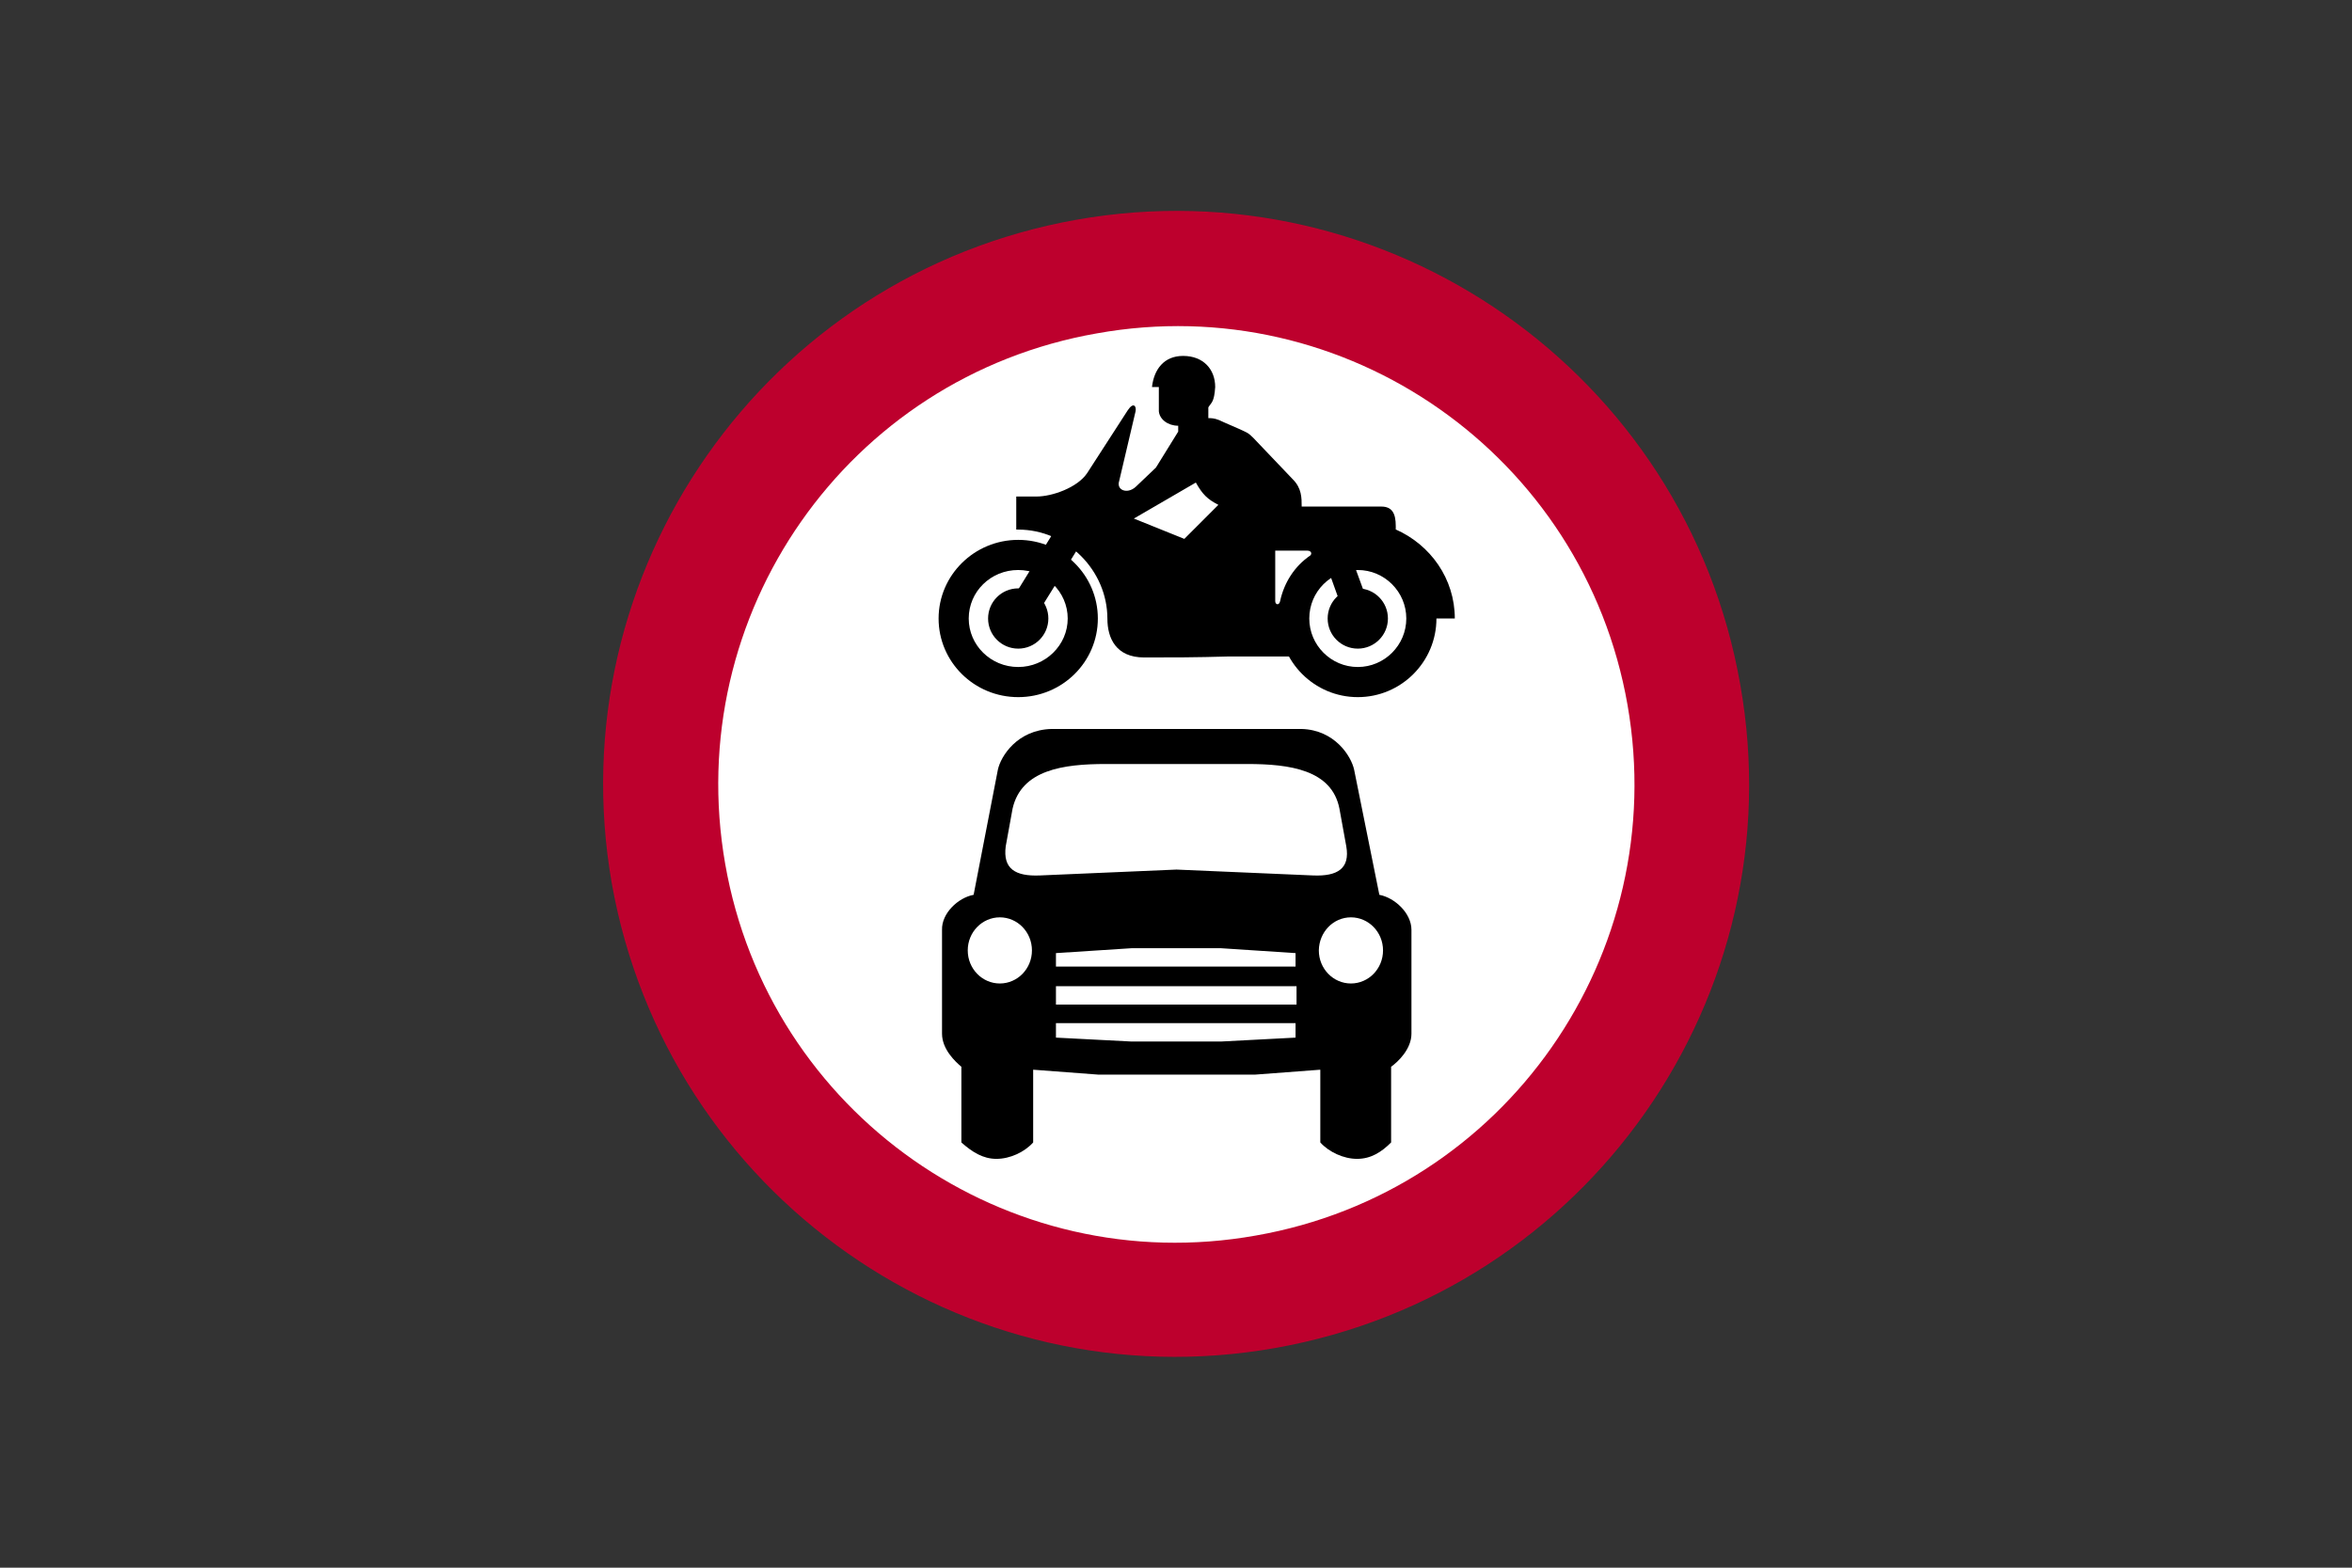 <?xml version="1.0" encoding="utf-8"?>
<!-- Generator: Adobe Illustrator 26.0.2, SVG Export Plug-In . SVG Version: 6.00 Build 0)  -->
<svg version="1.1" id="Layer_1" xmlns="http://www.w3.org/2000/svg" xmlns:xlink="http://www.w3.org/1999/xlink" x="0px" y="0px"
	 viewBox="0 0 960 640" style="enable-background:new 0 0 960 640;" xml:space="preserve">
<rect x="0" y="0" width="960" height="640" fill="#333333" stroke="none"/>
<style type="text/css">
	.st0{fill-rule:evenodd;clip-rule:evenodd;fill:#BD002D;}
	.st1{fill-rule:evenodd;clip-rule:evenodd;fill:#FFFFFF;}
	.st2{fill-rule:evenodd;clip-rule:evenodd;}
</style>
<g>
	<path class="st0" d="M439.4,89.7c-127.1,22.6-211.9,143.7-189.7,270.9c22.6,127.1,143.7,212.3,270.9,189.7s212.3-143.7,189.7-270.9
		C688,152.3,566.5,67.2,439.4,89.7L439.4,89.7z"/>
	<path class="st1" d="M447.7,136.1C345.9,153.9,278.2,250.9,296,352.7c17.8,101.8,114.8,169.9,216.6,151.7
		c101.8-17.8,169.5-114.8,151.7-216.6S549.4,117.8,447.7,136.1L447.7,136.1z"/>
	<path class="st2" d="M415.6,220.4L415.6,220.4c17.9,0,32.5,14.4,32.5,32.1c0,17.7-14.5,32.1-32.5,32.1s-32.5-14.4-32.5-32.1
		S397.7,220.4,415.6,220.4L415.6,220.4z M415.6,232.7L415.6,232.7c11.1,0,20.2,8.9,20.2,19.8c0,10.9-9.1,19.8-20.2,19.8
		c-11.2,0-20.2-8.9-20.2-19.8C395.4,241.5,404.4,232.7,415.6,232.7L415.6,232.7z M415.6,240.2L415.6,240.2c6.8,0,12.3,5.5,12.3,12.3
		s-5.5,12.3-12.3,12.3s-12.3-5.5-12.3-12.3S408.8,240.2,415.6,240.2L415.6,240.2z"/>
	<path class="st2" d="M554.2,220.4L554.2,220.4c17.7,0,32.1,14.4,32.1,32.1c0,17.7-14.4,32.1-32.1,32.1c-17.7,0-32.1-14.4-32.1-32.1
		C522.1,234.8,536.5,220.4,554.2,220.4L554.2,220.4z M554.2,232.7L554.2,232.7c10.9,0,19.8,8.9,19.8,19.8c0,10.9-8.9,19.8-19.8,19.8
		c-10.9,0-19.8-8.9-19.8-19.8C534.4,241.5,543.3,232.7,554.2,232.7L554.2,232.7z M554.2,240.2L554.2,240.2c6.8,0,12.3,5.5,12.3,12.3
		s-5.5,12.3-12.3,12.3c-6.8,0-12.3-5.5-12.3-12.3C541.9,245.7,547.4,240.2,554.2,240.2L554.2,240.2z"/>
	<polygon class="st2" points="552.6,230.3 557.4,243.4 547.1,246.5 542.3,233.1 	"/>
	<polygon class="st2" points="424.7,248.5 440.9,222.4 430.6,216.4 414.4,242.6 	"/>
	<path class="st2" d="M569.6,216.1c14.3,6.3,24.2,20.2,24.2,36.4l0,0h-13.5l-6.7-17l-21.8-9.5l-22.2,14.7v27.3h-28.1l0,0
		c-13.5,0.4-23,0.4-34.5,0.4c-11.5,0-15-7.9-15-15.8l0,0c0-19.8-16.6-36.4-36.4-36.4h-0.8v-13.5h8.3l0,0c6.3,0,16.6-3.6,20.6-9.5
		l0,0l16.6-25.7l0,0c2.4-3.6,3.6-1.6,3.2,0.4l0,0l-6.7,28.5l0,0c-1.2,3.6,3.2,5.5,6.7,2.4l0,0l8.3-7.9l9.1-14.7v-2v-0.4
		c-4.2,0-7.6-2.6-7.9-5.9h0v-9.9h-2.8l0,0c0.8-7.1,4.8-12.7,12.7-12.7c8.3,0,13.1,5.5,13.1,12.7l0,0c-0.4,6.3-1.6,6.3-2.8,8.3l0,0
		v4.4l0,0c1.2,0,2.4,0,4.4,0.8c1.6,0.8,8.3,3.6,9.9,4.4c1.6,0.8,2,0.8,4,2.8l0,0l16.2,17l0,0c3.6,3.6,3.6,7.5,3.6,11.1l0,0h32.5l0,0
		c4.4,0,5.9,2.8,5.9,7.9V216.1z M488.1,197l-25.3,14.7l20.6,8.3l13.9-13.9l0,0C492.8,203.8,490.8,201.8,488.1,197L488.1,197z
		 M522.5,245.4c1.6-7.5,5.9-14.3,12.3-18.6l0,0c0.8-0.8,0.4-2-1.2-2l0,0h-13.1v20.6l0,0C520.5,246.9,522.1,247.3,522.5,245.4
		L522.5,245.4z"/>
	<path class="st2" d="M397.4,365.3l9.9-51.1l0,0c1.2-5.5,7.9-16.2,21.8-16.6l0,0h51.1l0,0h51.1l0,0c13.5,0.4,20.2,11.1,21.4,16.6
		l0,0l10.3,51.1l0,0c6.3,1.2,13.1,7.5,13.1,14.3l0,0V422l0,0c0,6.3-5.5,11.5-8.3,13.5l0,0v30.9l0,0c-4,4-8.3,6.7-13.9,6.7
		c-5.5,0-11.5-2.8-15-6.7l0,0v-29.7l0,0l-26.5,2l0,0h-32.1l0,0h-32.1l0,0l-26.5-2l0,0v29.7l0,0c-3.6,4-9.5,6.7-15,6.7
		s-9.9-2.8-14.3-6.7l0,0v-30.9l0,0c-2.4-2-7.9-7.1-7.9-13.5l0,0v-42.4l0,0C384.3,372.9,391,366.5,397.4,365.3L397.4,365.3z
		 M551.4,374.5L551.4,374.5c7.2,0,13.1,6,13.1,13.5s-5.9,13.5-13.1,13.5c-7.2,0-13.1-6-13.1-13.5
		C538.4,380.5,544.2,374.5,551.4,374.5L551.4,374.5z M408.1,374.5L408.1,374.5c7.2,0,13.1,6,13.1,13.5s-5.9,13.5-13.1,13.5
		s-13.1-6-13.1-13.5S400.9,374.5,408.1,374.5L408.1,374.5z M410.5,345.5l2.8-15.4l0,0c3.6-15.8,20.6-18.2,38-18.2l0,0h28.9l0,0h28.9
		l0,0c17.4,0,34.5,2.4,37.6,18.2l0,0l2.8,15.4l0,0c1.6,9.1-3.6,12.3-13.5,11.9l0,0l-55.8-2.4l0,0l-55.8,2.4l0,0
		C414.4,357.8,409.3,354.7,410.5,345.5L410.5,345.5z M431,389.1v5.5h49.1l0,0h48.7v-5.5l0,0l-30.5-2l0,0h-18.2l0,0h-18.2l0,0
		L431,389.1L431,389.1z M480.1,402.6h49.1v7.5h-49.1h-0.4H431v-7.5h48.7H480.1z M431,423.6v-5.9h49.1l0,0h48.7v5.9l0,0l-30.5,1.6
		l0,0h-18.2l0,0h-18.2l0,0L431,423.6L431,423.6z"/>
</g>
</svg>
